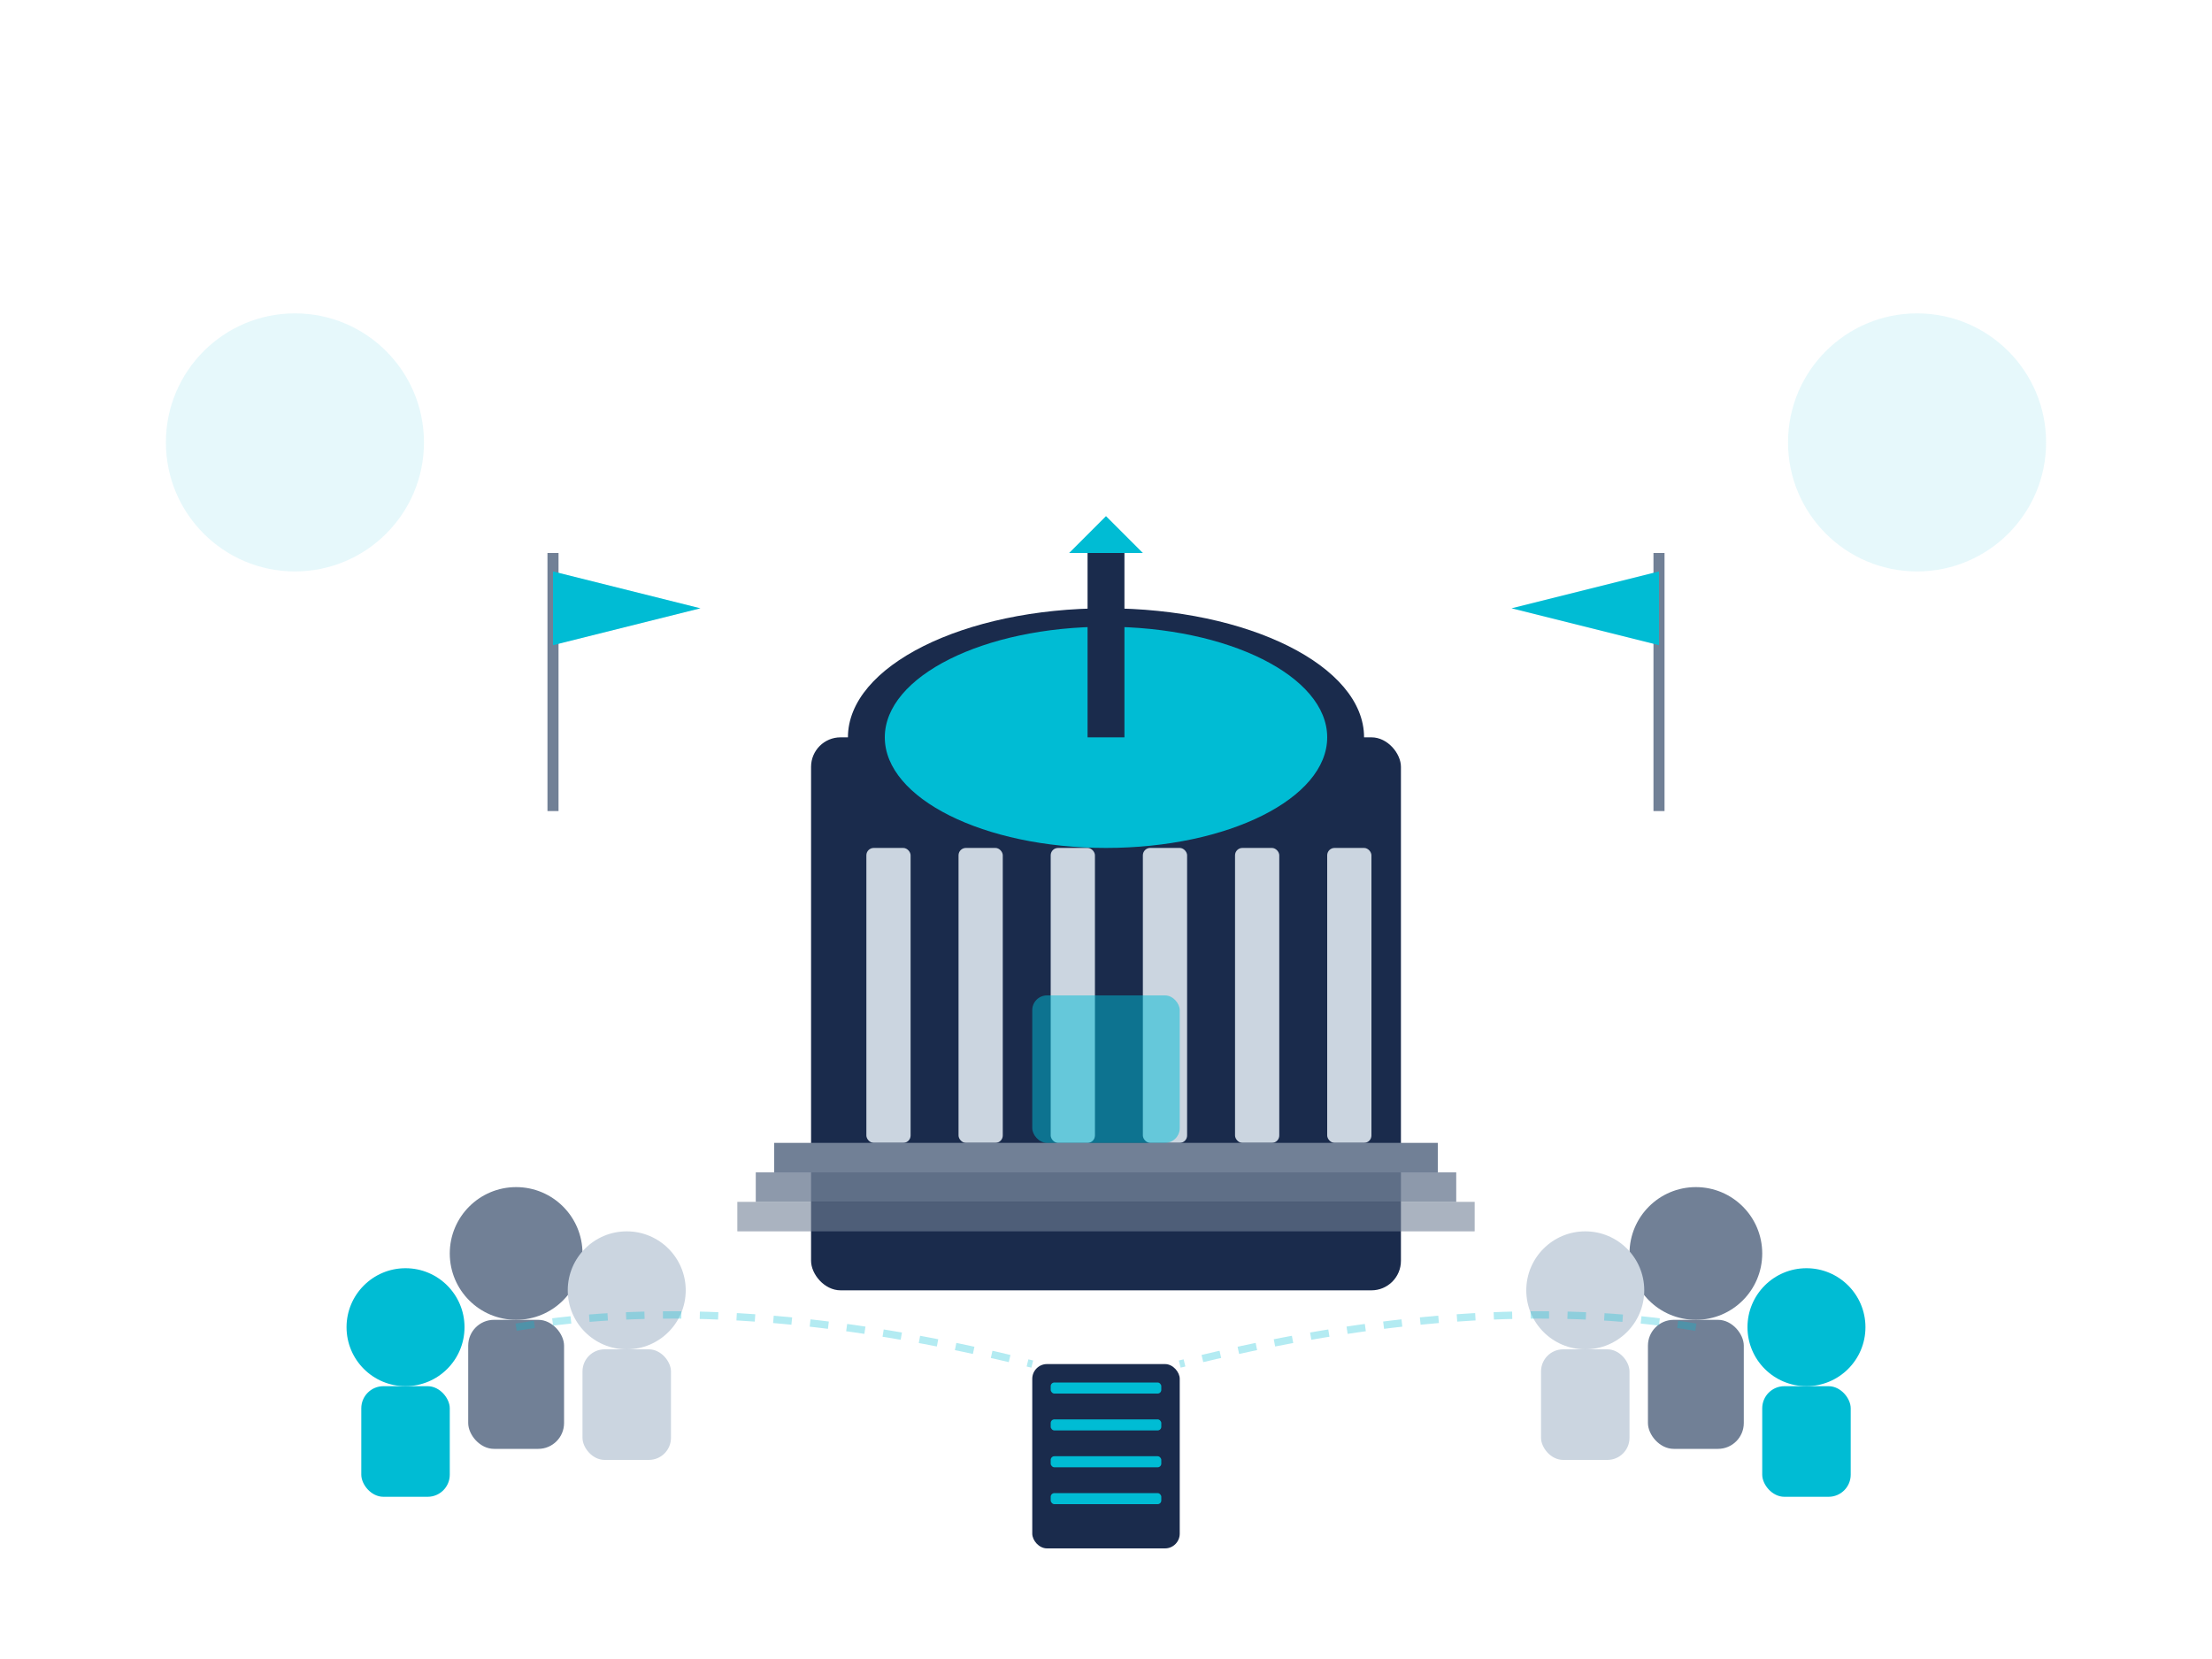 <svg width="600" height="450" viewBox="0 0 600 450" fill="none" xmlns="http://www.w3.org/2000/svg">
  <!-- Background -->
  <rect width="600" height="450" fill="#FFFFFF"/>
  
  <!-- Capitol/Government building -->
  <rect x="220" y="200" width="160" height="150" rx="8" fill="#1A2B4C"/>
  
  <!-- Dome/Rotunda -->
  <ellipse cx="300" cy="200" rx="70" ry="35" fill="#1A2B4C"/>
  <ellipse cx="300" cy="200" rx="60" ry="30" fill="#00BCD4"/>
  <rect x="295" y="150" width="10" height="50" fill="#1A2B4C"/>
  <polygon points="300,140 290,150 310,150" fill="#00BCD4"/>
  
  <!-- Columns -->
  <rect x="235" y="230" width="12" height="80" rx="2" fill="#CBD5E0"/>
  <rect x="260" y="230" width="12" height="80" rx="2" fill="#CBD5E0"/>
  <rect x="285" y="230" width="12" height="80" rx="2" fill="#CBD5E0"/>
  <rect x="310" y="230" width="12" height="80" rx="2" fill="#CBD5E0"/>
  <rect x="335" y="230" width="12" height="80" rx="2" fill="#CBD5E0"/>
  <rect x="360" y="230" width="12" height="80" rx="2" fill="#CBD5E0"/>
  
  <!-- Steps -->
  <rect x="210" y="310" width="180" height="8" fill="#718096"/>
  <rect x="205" y="318" width="190" height="8" fill="#718096" opacity="0.8"/>
  <rect x="200" y="326" width="200" height="8" fill="#718096" opacity="0.6"/>
  
  <!-- Entrance -->
  <rect x="280" y="270" width="40" height="40" rx="4" fill="#00BCD4" opacity="0.5"/>
  
  <!-- Voters/Citizens -->
  <g id="voters">
    <!-- Left group -->
    <circle cx="140" cy="340" r="18" fill="#718096"/>
    <rect x="127" y="358" width="26" height="35" rx="7" fill="#718096"/>
    
    <circle cx="170" cy="350" r="16" fill="#CBD5E0"/>
    <rect x="158" y="366" width="24" height="30" rx="6" fill="#CBD5E0"/>
    
    <circle cx="110" cy="360" r="16" fill="#00BCD4"/>
    <rect x="98" y="376" width="24" height="30" rx="6" fill="#00BCD4"/>
    
    <!-- Right group -->
    <circle cx="460" cy="340" r="18" fill="#718096"/>
    <rect x="447" y="358" width="26" height="35" rx="7" fill="#718096"/>
    
    <circle cx="430" cy="350" r="16" fill="#CBD5E0"/>
    <rect x="418" y="366" width="24" height="30" rx="6" fill="#CBD5E0"/>
    
    <circle cx="490" cy="360" r="16" fill="#00BCD4"/>
    <rect x="478" y="376" width="24" height="30" rx="6" fill="#00BCD4"/>
  </g>
  
  <!-- Voting ballot/podium -->
  <rect x="280" y="370" width="40" height="50" rx="4" fill="#1A2B4C"/>
  <rect x="285" y="375" width="30" height="3" rx="1" fill="#00BCD4"/>
  <rect x="285" y="385" width="30" height="3" rx="1" fill="#00BCD4"/>
  <rect x="285" y="395" width="30" height="3" rx="1" fill="#00BCD4"/>
  <rect x="285" y="405" width="30" height="3" rx="1" fill="#00BCD4"/>
  
  <!-- Flags -->
  <line x1="150" y1="150" x2="150" y2="220" stroke="#718096" stroke-width="3"/>
  <polygon points="150,155 190,165 150,175" fill="#00BCD4"/>
  
  <line x1="450" y1="150" x2="450" y2="220" stroke="#718096" stroke-width="3"/>
  <polygon points="450,155 410,165 450,175" fill="#00BCD4"/>
  
  <!-- Decorative circles (unity/community) -->
  <circle cx="80" cy="120" r="35" fill="#00BCD4" opacity="0.1"/>
  <circle cx="520" cy="120" r="35" fill="#00BCD4" opacity="0.1"/>
  
  <!-- Connection lines -->
  <path d="M140 360 Q200 350 280 370" stroke="#00BCD4" stroke-width="2" stroke-dasharray="5,5" opacity="0.3"/>
  <path d="M460 360 Q400 350 320 370" stroke="#00BCD4" stroke-width="2" stroke-dasharray="5,5" opacity="0.3"/>
</svg>
